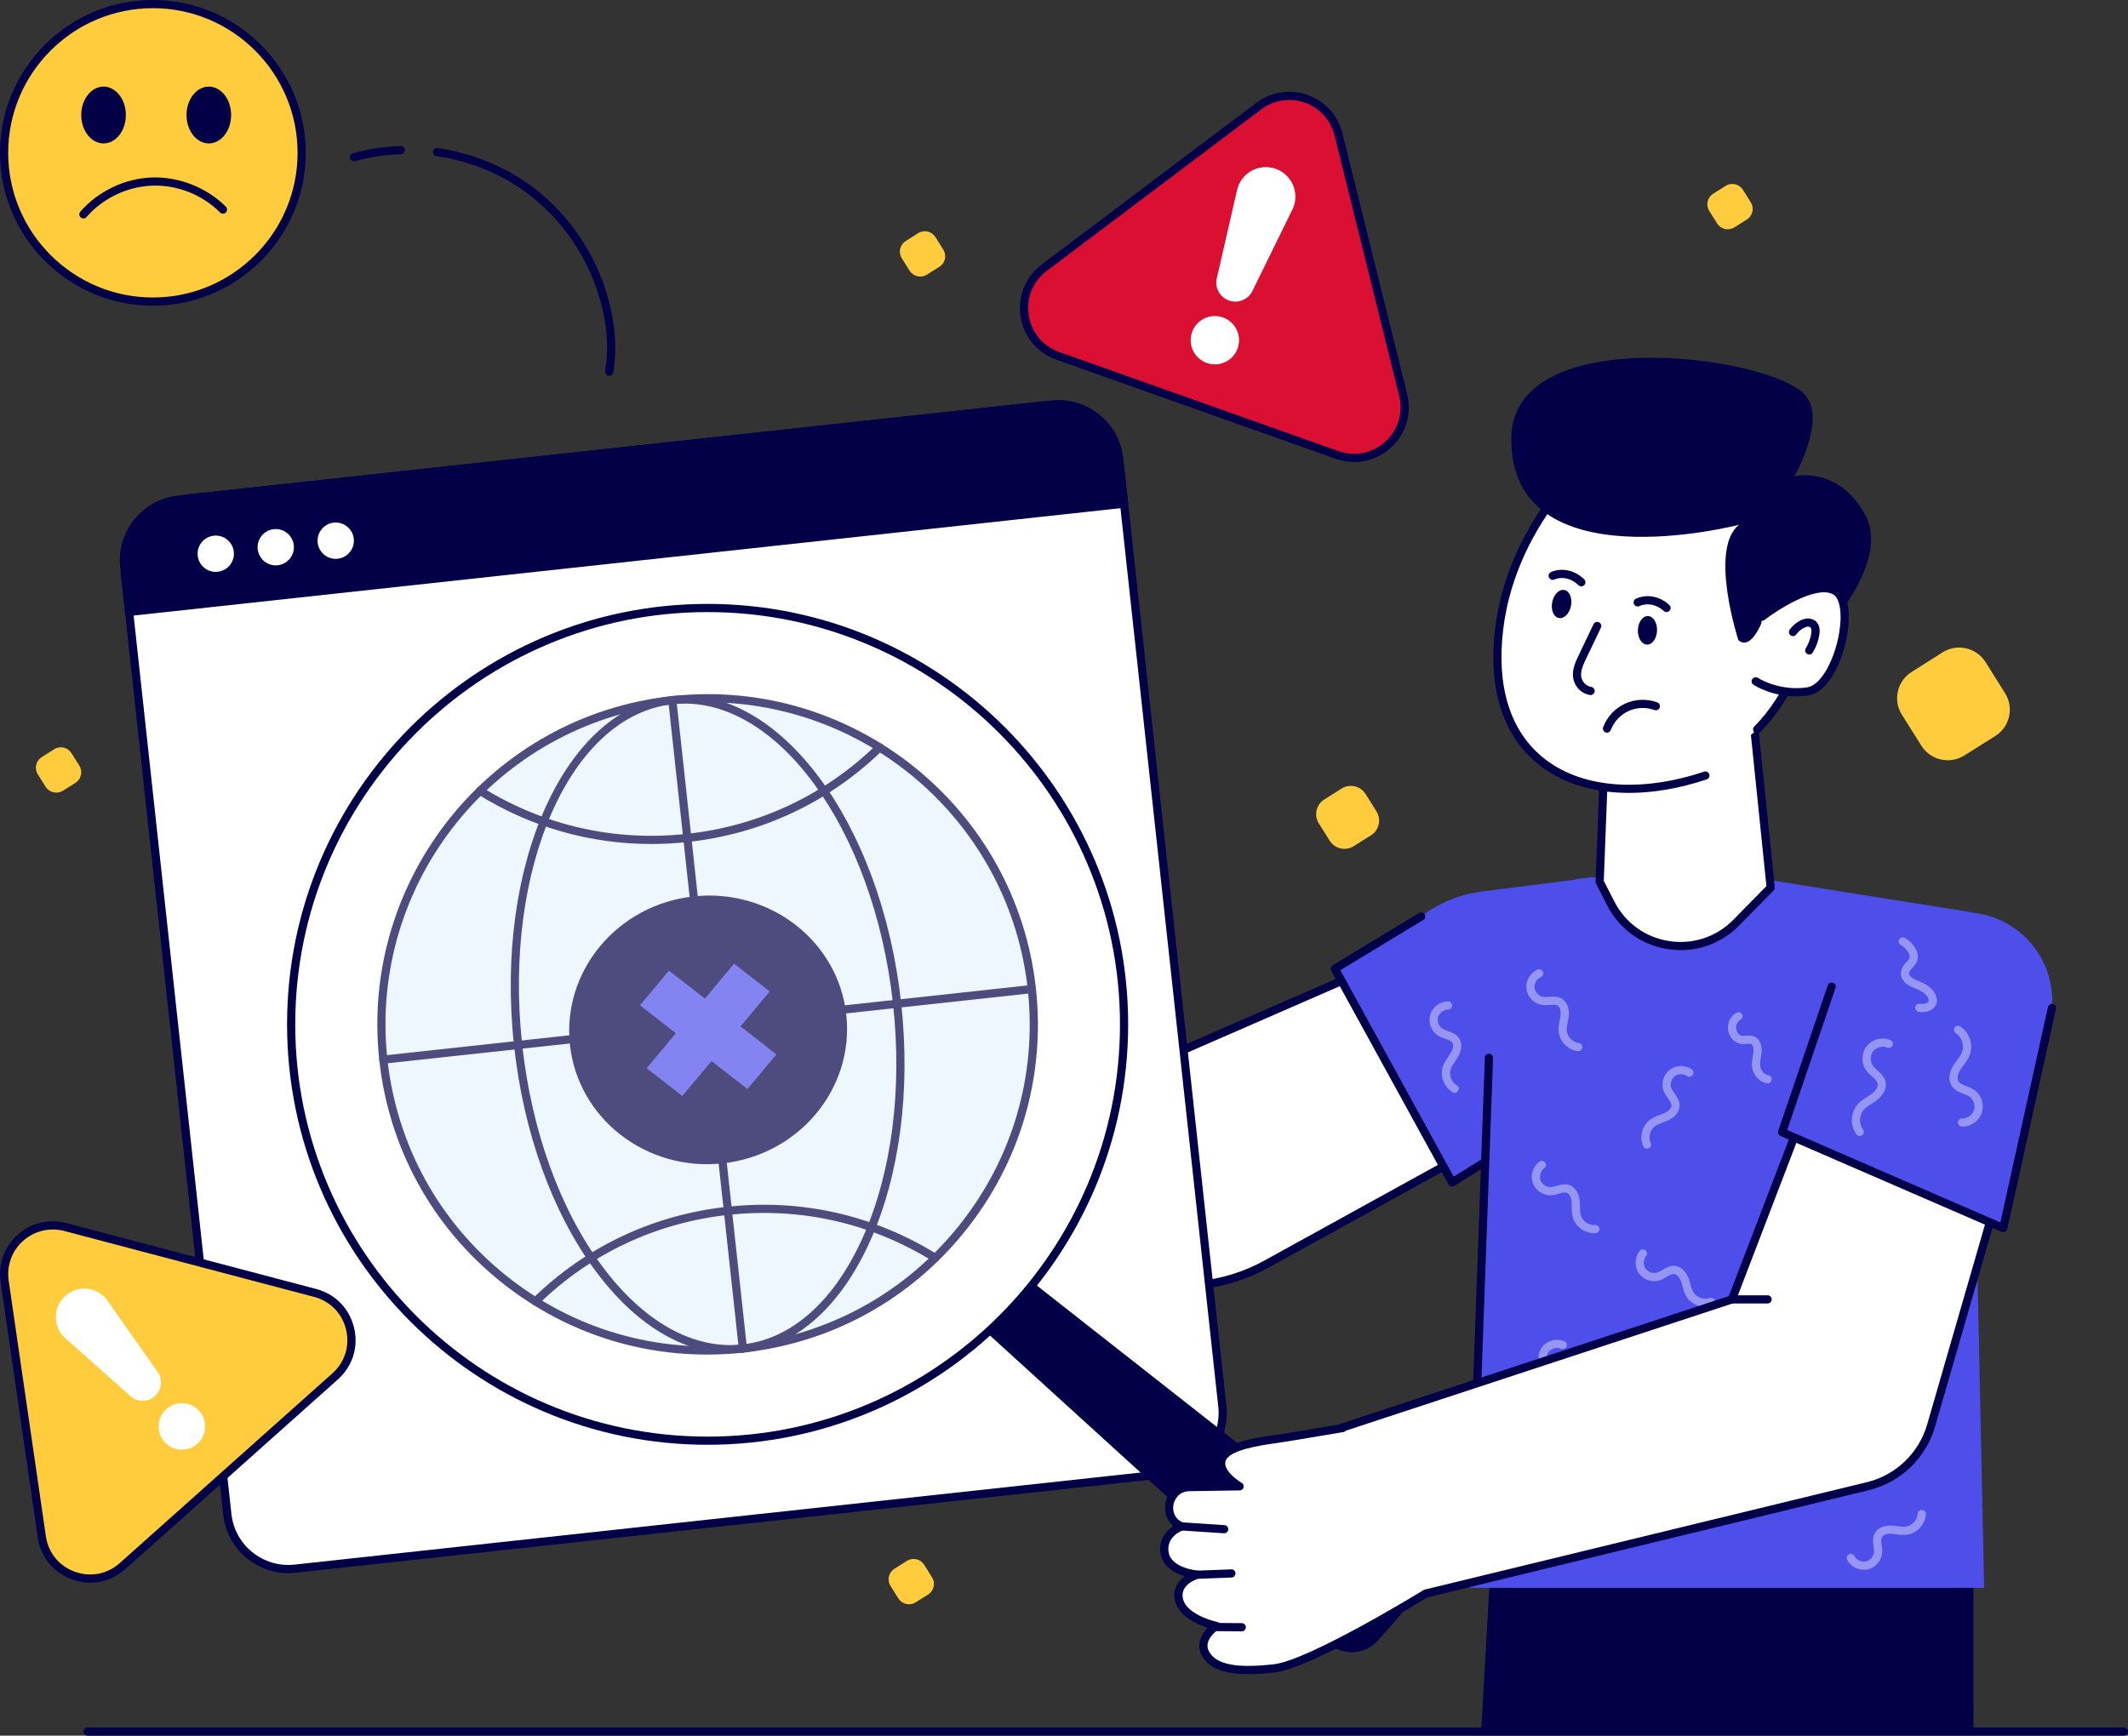 <?xml version="1.0" encoding="UTF-8"?>
<svg id="Layer_2" data-name="Layer 2" xmlns="http://www.w3.org/2000/svg" viewBox="0 0 1600 1305.36">
  <rect x="0" y="0" width="1600" height="1305.36" fill="#333333" stroke="none"/>
  <defs>
    <style>
      .cls-1 {
        fill: none;
      }

      .cls-2 {
        fill: #db0f32;
      }

      .cls-3 {
        fill: #030047;
      }

      .cls-4 {
        fill: #e6f3fc;
      }

      .cls-5 {
        fill: #fff;
      }

      .cls-6 {
        fill: #4e4feb;
      }

      .cls-7 {
        opacity: .4;
      }

      .cls-8 {
        opacity: .3;
      }

      .cls-9 {
        fill: #ffcc3d;
      }
    </style>
  </defs>
  <g id="Layer_1-2" data-name="Layer 1">
    <g>
      <path class="cls-3" d="M1596.93,1305.36H65.82c-1.7,0-3.07-1.38-3.07-3.07s1.38-3.07,3.07-3.07h1531.11c1.7,0,3.07,1.38,3.07,3.07s-1.38,3.07-3.07,3.07Z"/>
      <g>
        <g>
          <g>
            <g>
              <line class="cls-5" x1="987.4" y1="1117.84" x2="1013.72" y2="1118.62"/>
              <path class="cls-3" d="M1013.72,1121.7h-.09l-26.32-.78c-1.7-.05-3.03-1.47-2.98-3.16.05-1.7,1.44-3.06,3.16-2.98l26.32.78c1.7.05,3.03,1.47,2.98,3.16-.05,1.66-1.41,2.98-3.07,2.98Z"/>
            </g>
            <g>
              <g>
                <path class="cls-5" d="M1038.94,724.54l-162.79,70.98-201.45-173.53-87.4,110.06,209.74,198.8c28.15,26.68,66.58,39.69,105.15,35.58h0c17.53-1.87,34.52-7.21,49.96-15.73l158.13-87.2"/>
                <path class="cls-3" d="M888.12,970.25c-34.52,0-67.85-13.16-93.19-37.18l-209.74-198.8c-1.16-1.09-1.28-2.89-.29-4.14l87.4-110.06c.52-.65,1.28-1.07,2.12-1.15.84-.07,1.66.19,2.29.73l199.99,172.27,161.02-70.2c1.55-.69,3.36.03,4.05,1.59.68,1.56-.03,3.36-1.59,4.05l-162.79,70.98c-1.08.47-2.34.28-3.23-.49l-199.03-171.44-83.66,105.35,207.7,196.86c27.54,26.1,64.96,38.77,102.71,34.76,17.22-1.83,33.64-7,48.8-15.36l158.13-87.2c1.49-.8,3.35-.28,4.18,1.21.82,1.49.28,3.36-1.21,4.18l-158.13,87.2c-15.88,8.75-33.08,14.17-51.12,16.09-4.81.51-9.62.76-14.4.76Z"/>
              </g>
              <g>
                <g>
                  <path class="cls-5" d="M878.27,1108.3l-656.58,71.46c-25.27,2.75-47.99-15.51-50.74-40.78L93.4,426.43c-2.75-25.27,15.51-47.99,40.78-50.74l656.58-71.46c25.27-2.75,47.99,15.51,50.74,40.78l77.55,712.55c2.75,25.27-15.51,47.99-40.78,50.74Z"/>
                  <path class="cls-3" d="M216.67,1183.1c-24.71,0-46.05-18.67-48.78-43.79L90.34,426.76c-2.93-26.91,16.59-51.19,43.5-54.12l656.58-71.46c13.02-1.42,25.85,2.32,36.07,10.54,10.22,8.22,16.63,19.92,18.05,32.96l77.55,712.55c1.42,13.04-2.32,25.85-10.54,36.07-8.22,10.23-19.92,16.64-32.96,18.05l-656.58,71.46c-1.79.2-3.58.29-5.35.29ZM795.82,307.03c-1.57,0-3.15.08-4.73.26l-656.58,71.46c-23.54,2.56-40.62,23.81-38.05,47.35l77.55,712.55c2.56,23.55,23.81,40.57,47.35,38.06l656.58-71.46c11.41-1.24,21.65-6.85,28.83-15.8,7.19-8.94,10.46-20.15,9.22-31.56l-77.55-712.55c-1.24-11.41-6.85-21.65-15.79-28.83-7.7-6.19-17.08-9.48-26.82-9.48Z"/>
                </g>
                <g>
                  <path class="cls-3" d="M845.17,378.81l-2.71-24.86c-3.29-30.21-30.44-52.03-60.64-48.74l-638.71,69.51c-30.21,3.29-52.03,30.44-48.74,60.65l2.71,24.86,748.1-81.42Z"/>
                  <path class="cls-3" d="M97.07,463.3c-.7,0-1.38-.24-1.92-.68-.64-.51-1.04-1.25-1.13-2.06l-2.7-24.86c-1.68-15.42,2.75-30.58,12.47-42.67,9.72-12.1,23.57-19.68,38.99-21.36l638.71-69.51c15.43-1.68,30.58,2.75,42.67,12.47,12.1,9.72,19.68,23.57,21.36,38.99l2.71,24.86c.09.81-.15,1.62-.66,2.26s-1.25,1.04-2.06,1.13L97.41,463.28c-.11.02-.22.02-.33.02ZM787.88,307.95c-1.9,0-3.81.1-5.72.31l-638.71,69.52c-13.79,1.5-26.18,8.28-34.87,19.1-8.69,10.81-12.65,24.37-11.15,38.16l2.37,21.8,741.99-80.75-2.37-21.81c-1.5-13.79-8.28-26.18-19.1-34.87-9.31-7.49-20.66-11.46-32.44-11.46Z"/>
                </g>
                <path class="cls-5" d="M175.79,414.97c.82,7.49-4.6,14.23-12.09,15.05-7.49.82-14.23-4.6-15.05-12.09-.82-7.49,4.6-14.23,12.09-15.05,7.49-.82,14.23,4.6,15.05,12.09Z"/>
                <path class="cls-5" d="M220.89,410.06c.82,7.49-4.6,14.23-12.09,15.05-7.49.82-14.23-4.6-15.05-12.09-.82-7.49,4.6-14.23,12.09-15.05,7.49-.82,14.23,4.6,15.05,12.09Z"/>
                <path class="cls-5" d="M265.99,405.16c.82,7.49-4.6,14.23-12.09,15.05-7.49.82-14.23-4.6-15.05-12.09-.82-7.49,4.6-14.23,12.09-15.05,7.49-.82,14.23,4.6,15.05,12.09Z"/>
              </g>
              <g>
                <polygon class="cls-3" points="1483.83 1302.29 1483.83 1161.4 1121.62 1161.4 1113.68 1302.29 1483.83 1302.29"/>
                <g>
                  <path class="cls-6" d="M1198.25,659.8l-86.87,11.06c-15.58,2.45-30.31,8.76-42.83,18.35l-64.89,39.34,88.2,160.65,135.47-84.15-29.07-145.26Z"/>
                  <path class="cls-3" d="M1091.86,892.29c-.26,0-.52-.03-.78-.1-.82-.22-1.51-.76-1.91-1.49l-88.2-160.65c-.79-1.44-.31-3.25,1.1-4.11l64.89-39.34c1.44-.88,3.34-.42,4.22,1.04.88,1.45.42,3.34-1.03,4.22l-62.37,37.81,85.22,155.23,132.72-82.44c1.44-.9,3.33-.45,4.23.99.89,1.44.45,3.34-.99,4.23l-135.47,84.15c-.49.31-1.05.46-1.62.46Z"/>
                  <path class="cls-6" d="M1481.03,685.92s-178.1-28.38-179.48-28.84c-.79-.26-48.53,1.1-103.3,2.73-42.73,1.27-76.7,36.27-76.7,79.02l-16.4,455.33h386.68l-10.8-508.23Z"/>
                  <g class="cls-7">
                    <path class="cls-5" d="M1401.34,1180.64c-5.14,0-10.14-2.92-12.52-7.56-.78-1.51-.18-3.36,1.33-4.14,1.51-.77,3.36-.18,4.14,1.33,1.51,2.94,5.23,4.73,8.49,4.08,3.25-.65,5.99-3.75,6.23-7.05.1-1.3-.11-2.77-.32-4.33-.43-3.06-.91-6.54.87-9.83,2.14-3.93,6.93-6.09,12.81-5.8,1.42.07,2.84.26,4.26.44,2.31.31,4.48.59,6.5.3,4.59-.67,8.51-4.98,8.76-9.61.09-1.7,1.44-3.07,3.23-2.91,1.69.09,2.99,1.54,2.91,3.23-.4,7.53-6.55,14.28-14,15.37-2.86.41-5.57.06-8.19-.28-1.25-.17-2.51-.34-3.76-.4-2.69-.16-5.95.48-7.1,2.6-.82,1.51-.53,3.61-.19,6.04.25,1.81.51,3.68.37,5.65-.46,6.1-5.15,11.41-11.15,12.62-.88.18-1.76.26-2.65.26Z"/>
                  </g>
                  <g>
                    <path class="cls-5" d="M1305.5,693.85l25.85-26.32-13.88-135.03-110.6,23.05-4.11,107.64,8.34,16.26c18.32,35.74,66.26,43.05,94.4,14.4Z"/>
                    <path class="cls-3" d="M1263.74,714.56c-3.18,0-6.38-.24-9.6-.73-19.91-3.04-36.6-15.06-45.78-32.98l-8.34-16.26c-.24-.47-.36-.99-.34-1.52l4.11-107.64c.05-1.41,1.06-2.6,2.44-2.89l110.61-23.05c.86-.18,1.74.02,2.44.53.7.51,1.15,1.3,1.24,2.17l13.88,135.03c.09.91-.22,1.82-.86,2.47l-25.86,26.32h0c-11.84,12.05-27.47,18.56-43.94,18.56ZM1205.86,662.5l7.97,15.55c8.28,16.14,23.31,26.97,41.24,29.71,17.92,2.72,35.51-3.12,48.23-16.06l24.84-25.29-13.38-130.2-104.92,21.86-3.99,104.43ZM1305.49,693.85h.04-.04Z"/>
                  </g>
                </g>
                <g>
                  <g>
                    <path class="cls-5" d="M1321.18,548.57c54.16-55.07,45.16-148.06,45.16-148.06l-155.2-70.45c-2.99,2.31-82.05,61.54-85.2,159.1-2.98,92.24,73.44,121.72,156.33,94.07"/>
                    <path class="cls-3" d="M1224.84,596.32c-25.59,0-48.29-6.61-65.78-19.65-24.93-18.58-37.44-48.87-36.19-87.6,3.07-95.04,77.75-154.82,86.25-161.33.9-.69,2.25-.94,3.29-.47l155.2,70.45c1,.45,1.68,1.41,1.79,2.5.37,3.86,8.51,95.06-46.03,150.51-1.19,1.2-3.14,1.22-4.35.04-1.21-1.19-1.23-3.14-.04-4.35,48.51-49.32,45.27-130.9,44.42-143.86l-151.85-68.93c-13.15,10.43-79.7,67.44-82.55,155.64-1.18,36.63,10.48,65.15,33.72,82.48,28.35,21.13,71.57,24.26,118.57,8.58,1.61-.52,3.35.34,3.89,1.94.54,1.61-.33,3.35-1.94,3.89-20.38,6.8-40.13,10.16-58.4,10.16Z"/>
                  </g>
                  <path class="cls-3" d="M1181.2,455.65c-1.15,5.82-5.25,9.91-9.15,9.14-3.9-.77-6.13-6.11-4.98-11.93,1.15-5.82,5.25-9.91,9.15-9.14,3.9.77,6.13,6.11,4.98,11.93Z"/>
                  <g>
                    <path class="cls-5" d="M1167.43,433.03c7.04-2.99,15.52-1.07,21.52,4.87"/>
                    <path class="cls-3" d="M1188.96,440.97c-.78,0-1.56-.3-2.16-.89-5.13-5.07-12.26-6.74-18.16-4.23-1.57.68-3.37-.07-4.03-1.63-.66-1.56.07-3.37,1.63-4.03,8.21-3.49,17.98-1.32,24.89,5.52,1.21,1.19,1.22,3.14.02,4.35-.6.61-1.39.91-2.18.91Z"/>
                  </g>
                  <path class="cls-3" d="M1356.6,296.36c17.63,17.93-7.35,61.75-7.35,61.75,0,0,33.76-7.92,53.51,29.93,19.75,37.85-38.57,95.96-38.57,95.96l-37.55-20.98s-8.97,27.39-19.56,18.49c0,0-22.42-68.61.47-86.86,0,0-172.84,45.17-171.21-65.69,1.28-86.69,191.28-62.06,220.25-32.6Z"/>
                  <g>
                    <path class="cls-3" d="M1245.89,474.32c-.22,5.93-3.63,10.61-7.6,10.46s-7.02-5.08-6.79-11c.22-5.93,3.63-10.61,7.6-10.46,3.98.15,7.02,5.08,6.79,11Z"/>
                    <g>
                      <path class="cls-5" d="M1231.35,453.03c6.95-3.2,15.48-1.54,21.66,4.21"/>
                      <path class="cls-3" d="M1253.02,460.32c-.75,0-1.5-.27-2.09-.82-5.28-4.91-12.45-6.36-18.28-3.67-1.55.71-3.37.04-4.08-1.5-.71-1.54-.04-3.37,1.5-4.08,8.1-3.74,17.93-1.87,25.04,4.75,1.24,1.16,1.31,3.1.15,4.34-.6.65-1.43.98-2.25.98Z"/>
                    </g>
                  </g>
                  <g>
                    <path class="cls-5" d="M1324.85,463.8s36.99-28.56,54.51-19.71c17.53,8.85,2.29,72.66-20.29,75.93-22.58,3.27-39.02-7.62-39.02-7.62"/>
                    <path class="cls-3" d="M1350.52,523.71c-18.7,0-31.54-8.34-32.15-8.75-1.41-.93-1.8-2.84-.87-4.25.93-1.42,2.84-1.8,4.25-.88.16.1,15.81,10.17,36.89,7.14,11.23-1.62,21.15-22.29,24.26-41.34,2.38-14.55.4-26.13-4.92-28.81-12.93-6.52-41.39,11.79-51.25,19.4-1.34,1.04-3.27.79-4.31-.56-1.04-1.34-.79-3.27.55-4.31,3.94-3.04,39.06-29.47,57.78-20.03,8.09,4.09,11.16,17.28,8.22,35.29-3.51,21.46-14.75,44.3-29.45,46.43-3.12.45-6.13.65-9,.65Z"/>
                  </g>
                  <path class="cls-3" d="M1360.33,492.24c-.56,0-1.12-.15-1.62-.46-1.44-.9-1.88-2.79-.98-4.23,2.1-3.38,3.53-7.24,4.12-11.17.32-2.14.15-3.65-.5-4.37-.44-.48-1.31-.77-2.21-.71-1,.06-2.12.46-3.44,1.23-1.98,1.16-3.74,2.75-5.09,4.6-1,1.36-2.92,1.67-4.29.68-1.37-1-1.68-2.92-.68-4.29,1.84-2.53,4.25-4.71,6.96-6.29,2.17-1.27,4.2-1.94,6.18-2.06,2.74-.14,5.42.85,7.11,2.7,2,2.19,2.67,5.27,2.04,9.42-.72,4.75-2.44,9.42-4.99,13.5-.58.94-1.58,1.45-2.61,1.45Z"/>
                  <g>
                    <path class="cls-5" d="M1200.9,470.76c-3.69,7.73-7.38,15.46-11.07,23.2-2.23,4.66-4.49,9.52-4.1,14.52.39,5.01,4.24,10.22,10.21,11.18"/>
                    <path class="cls-3" d="M1195.95,522.73c-.16,0-.33-.01-.49-.04-7.78-1.25-12.32-7.98-12.79-13.98-.46-5.92,2.12-11.32,4.39-16.08l11.07-23.19c.73-1.53,2.56-2.17,4.1-1.45,1.53.73,2.18,2.56,1.45,4.1l-11.07,23.19c-1.94,4.07-4.14,8.68-3.81,12.96.27,3.51,3.04,7.65,7.64,8.39,1.67.27,2.82,1.84,2.55,3.52-.24,1.51-1.55,2.58-3.03,2.58Z"/>
                  </g>
                  <path class="cls-3" d="M1208.28,551.03c-.36,0-.72-.06-1.08-.2-1.59-.6-2.39-2.37-1.8-3.96,2.92-7.78,8.93-14.23,16.49-17.7,7.56-3.47,16.37-3.82,24.17-.94,1.59.58,2.41,2.35,1.82,3.95-.59,1.59-2.35,2.4-3.95,1.82-6.29-2.32-13.39-2.04-19.49.76-6.1,2.79-10.94,7.99-13.3,14.27-.46,1.23-1.63,1.99-2.88,1.99Z"/>
                </g>
                <g>
                  <line class="cls-5" x1="1110.28" y1="1051.78" x2="1119.51" y2="795.51"/>
                  <path class="cls-3" d="M1110.28,1054.85h-.11c-1.7-.06-3.02-1.49-2.96-3.18l9.23-256.26c.06-1.7,1.45-3.12,3.18-2.96,1.7.06,3.02,1.48,2.96,3.18l-9.23,256.26c-.06,1.66-1.42,2.96-3.07,2.96Z"/>
                </g>
                <g class="cls-7">
                  <path class="cls-5" d="M1093.71,821.88c-.53,0-1.06-.14-1.54-.42-6.51-3.79-9.71-12.35-7.27-19.48.94-2.74,2.49-4.98,4-7.15.72-1.04,1.44-2.08,2.08-3.17,1.34-2.32,2.3-5.51.94-7.51-.97-1.42-2.97-2.12-5.28-2.92-1.73-.6-3.51-1.22-5.19-2.26-5.21-3.2-7.79-9.79-6.13-15.68,1.66-5.89,7.31-10.16,13.42-10.16,1.7,0,3.07,1.38,3.07,3.07s-1.38,3.07-3.07,3.07c-3.31,0-6.61,2.5-7.51,5.69-.9,3.18.61,7.04,3.43,8.77,1.12.69,2.52,1.18,4,1.69,2.92,1.02,6.23,2.17,8.34,5.27,2.52,3.7,2.26,8.95-.7,14.05-.71,1.23-1.53,2.41-2.34,3.59-1.32,1.91-2.57,3.72-3.23,5.64-1.5,4.39.54,9.85,4.55,12.18,1.47.86,1.96,2.74,1.11,4.2-.57.98-1.6,1.53-2.66,1.53Z"/>
                </g>
                <g class="cls-7">
                  <path class="cls-5" d="M1329.05,814.75c-.14,0-.28,0-.42-.03-5.92-.81-10.91-6.63-11.37-13.24-.17-2.47.23-4.77.62-6.99.18-1.05.37-2.11.48-3.17.28-2.7-.29-5.13-1.38-5.92-.76-.56-1.94-.49-3.81-.33-1.36.11-2.89.24-4.47-.02-4.84-.8-8.81-5.27-9.44-10.64-.62-5.28,2.12-10.69,6.5-12.87,1.52-.74,3.36-.13,4.12,1.39.75,1.52.13,3.36-1.39,4.12-2.03,1.01-3.43,3.99-3.12,6.65.3,2.57,2.24,4.94,4.33,5.28.83.14,1.87.06,2.96-.04,2.35-.18,5.29-.44,7.93,1.48,4.25,3.08,4.13,9.08,3.88,11.52-.12,1.21-.33,2.41-.54,3.61-.34,1.94-.66,3.78-.54,5.5.26,3.75,2.98,7.15,6.07,7.57,1.68.23,2.86,1.78,2.63,3.46-.21,1.54-1.53,2.65-3.04,2.65Z"/>
                </g>
                <g class="cls-7">
                  <path class="cls-5" d="M1366.38,966.67c-1.08,0-2.14-.58-2.69-1.59-3.63-6.61-1.95-15.58,3.81-20.44,2.21-1.86,4.7-2.99,7.11-4.07,1.15-.52,2.31-1.04,3.41-1.64,2.35-1.3,4.81-3.54,4.67-5.95-.1-1.72-1.45-3.35-3.02-5.25-1.17-1.4-2.37-2.85-3.28-4.6-2.82-5.43-1.63-12.41,2.83-16.6,4.46-4.19,11.5-4.93,16.74-1.78,1.45.88,1.92,2.76,1.05,4.22-.87,1.45-2.77,1.92-4.22,1.05-2.84-1.71-6.95-1.26-9.36,1-2.42,2.26-3.11,6.34-1.59,9.28.6,1.16,1.55,2.3,2.55,3.51,1.98,2.38,4.22,5.08,4.44,8.82.25,4.47-2.68,8.83-7.84,11.68-1.24.68-2.55,1.28-3.85,1.86-2.12.96-4.12,1.86-5.68,3.17-3.55,2.99-4.62,8.72-2.39,12.78.82,1.49.27,3.36-1.21,4.17-.47.26-.98.38-1.48.38Z"/>
                </g>
                <g class="cls-7">
                  <path class="cls-5" d="M1265.76,1141.8c-3.19,0-6.63-1.43-9.75-4.15-1.07-.93-2.07-1.95-3.07-2.97-1.62-1.66-3.16-3.24-4.93-4.25-4.02-2.31-9.78-1.35-12.83,2.14-1.11,1.28-3.06,1.42-4.34.29-1.28-1.12-1.41-3.06-.29-4.33,4.96-5.68,13.97-7.19,20.51-3.44,2.51,1.44,4.42,3.39,6.27,5.29.88.9,1.76,1.81,2.71,2.63,2.02,1.76,4.96,3.31,7.19,2.34,1.58-.68,2.65-2.52,3.88-4.64.92-1.58,1.87-3.21,3.2-4.67,4.13-4.51,11.1-5.78,16.56-3.04,5.46,2.75,8.58,9.11,7.42,15.11-.32,1.66-1.93,2.76-3.6,2.43-1.67-.32-2.75-1.93-2.43-3.6.63-3.25-1.19-6.97-4.15-8.45-2.95-1.48-7.03-.74-9.26,1.7-.88.96-1.63,2.24-2.41,3.6-1.56,2.68-3.32,5.71-6.76,7.19-1.22.53-2.54.79-3.9.79Z"/>
                </g>
                <g class="cls-7">
                  <path class="cls-5" d="M1238.33,863.9c-1.16,0-2.27-.66-2.79-1.78-3.16-6.84-.87-15.68,5.22-20.13,2.33-1.7,4.9-2.65,7.38-3.57,1.19-.44,2.38-.88,3.52-1.4,2.32-1.08,5.04-3.19,5.07-5.61.02-1.72-1.22-3.44-2.65-5.43-1.07-1.48-2.17-3.01-2.95-4.82-2.44-5.61-.76-12.5,3.98-16.36,4.73-3.87,11.81-4.13,16.82-.62,1.39.97,1.73,2.89.75,4.28-.97,1.4-2.89,1.73-4.28.76-2.72-1.9-6.85-1.74-9.41.35-2.57,2.09-3.54,6.11-2.22,9.15.52,1.2,1.39,2.4,2.3,3.67,1.81,2.51,3.86,5.36,3.81,9.1-.06,4.47-3.28,8.63-8.63,11.11-1.29.6-2.63,1.1-3.98,1.6-2.18.8-4.24,1.56-5.88,2.76-3.74,2.73-5.21,8.38-3.26,12.59.71,1.54.04,3.36-1.5,4.08-.42.19-.86.28-1.29.28Z"/>
                </g>
                <g class="cls-7">
                  <path class="cls-5" d="M1198.47,927.47c-7.06,0-13.87-4.96-15.87-11.77-.81-2.77-.84-5.51-.86-8.15-.01-1.26-.02-2.53-.13-3.78-.24-2.67-1.3-5.83-3.56-6.67-1.61-.6-3.65-.01-6.01.66-1.76.5-3.57,1.02-5.53,1.15-6.09.46-12.01-3.5-14.05-9.27-2.04-5.77.11-12.52,5.11-16.04,1.38-.98,3.3-.65,4.28.74.98,1.39.65,3.3-.74,4.28-2.7,1.91-3.96,5.85-2.86,8.97,1.1,3.12,4.48,5.37,7.86,5.19,1.3-.09,2.73-.5,4.24-.93,2.97-.85,6.34-1.81,9.86-.51,4.19,1.57,7.01,6.01,7.54,11.88.13,1.42.14,2.84.16,4.27.02,2.33.04,4.52.61,6.47,1.31,4.45,6.12,7.8,10.74,7.33,1.73-.1,3.19,1.1,3.33,2.79.15,1.69-1.1,3.18-2.79,3.33-.44.04-.87.06-1.31.06Z"/>
                </g>
                <g class="cls-7">
                  <path class="cls-5" d="M1186.66,790.58c-.12,0-.24,0-.37-.02-7.49-.89-13.81-7.47-14.41-14.99-.23-2.89.31-5.57.83-8.17.25-1.24.5-2.47.65-3.72.31-2.66-.08-5.97-2.12-7.25-1.46-.92-3.58-.78-6.02-.59-1.82.13-3.7.27-5.66-.01-6.05-.86-11.04-5.89-11.85-11.95-.81-6.07,2.67-12.23,8.29-14.66,1.56-.68,3.37.04,4.04,1.6.67,1.56-.04,3.37-1.6,4.04-3.04,1.31-5.08,4.92-4.64,8.2.44,3.28,3.35,6.22,6.63,6.69,1.3.19,2.77.08,4.34-.04,3.09-.23,6.59-.48,9.75,1.52,3.78,2.39,5.62,7.31,4.94,13.16-.17,1.41-.44,2.81-.72,4.21-.46,2.28-.89,4.44-.73,6.47.37,4.62,4.41,8.83,9.01,9.37,1.69.2,2.89,1.73,2.69,3.42-.19,1.56-1.51,2.71-3.05,2.71Z"/>
                </g>
                <g class="cls-7">
                  <path class="cls-5" d="M1282.26,982.87c-5.68,0-11.38-2.95-14.35-7.86-1.49-2.48-2.21-5.11-2.91-7.67-.33-1.22-.66-2.44-1.09-3.62-.91-2.52-2.74-5.3-5.14-5.55-1.7-.17-3.53.91-5.64,2.17-1.57.93-3.19,1.9-5.06,2.52-5.8,1.93-12.5-.33-15.95-5.39-3.44-5.06-3.08-12.13.86-16.81,1.09-1.3,3.03-1.46,4.33-.38,1.3,1.09,1.47,3.03.38,4.33-2.13,2.54-2.34,6.67-.48,9.4,1.86,2.74,5.79,4.06,8.92,3.02,1.24-.42,2.52-1.17,3.87-1.98,2.66-1.58,5.69-3.39,9.4-3,4.45.45,8.3,4.03,10.31,9.57.48,1.34.86,2.71,1.24,4.09.61,2.24,1.19,4.37,2.24,6.11,2.39,3.97,7.89,5.94,12.25,4.36,1.6-.59,3.36.26,3.93,1.86.57,1.6-.26,3.36-1.85,3.93-1.69.61-3.47.9-5.25.9Z"/>
                </g>
                <g class="cls-7">
                  <path class="cls-5" d="M1370.73,1120.03c-.55,0-1.11-.15-1.61-.46-6.42-3.96-9.39-12.59-6.77-19.66,1-2.71,2.61-4.92,4.17-7.05.75-1.02,1.49-2.04,2.15-3.11,1.4-2.28,2.44-5.45,1.13-7.47-.93-1.45-2.92-2.2-5.22-3.07-1.71-.64-3.48-1.31-5.13-2.38-5.13-3.33-7.54-9.99-5.73-15.83,1.78-5.74,7.36-9.82,13.35-9.82.11,0,.22,0,.33,0,1.7.04,3.04,1.45,3,3.15-.04,1.7-1.5,2.93-3.15,3-3.3-.16-6.67,2.33-7.65,5.49-.98,3.16.43,7.05,3.2,8.86,1.1.71,2.48,1.24,3.95,1.79,2.89,1.09,6.18,2.33,8.21,5.48,2.42,3.75,2.03,8.99-1.05,14.02-.74,1.21-1.59,2.37-2.43,3.52-1.37,1.88-2.67,3.65-3.37,5.56-1.61,4.35.29,9.86,4.24,12.29,1.44.89,1.89,2.78,1,4.23-.58.94-1.59,1.46-2.62,1.46Z"/>
                </g>
                <g class="cls-7">
                  <path class="cls-5" d="M1154.23,1073.88c-.95,0-1.89-.44-2.49-1.27-4.42-6.1-3.87-15.22,1.24-20.75,1.96-2.12,4.3-3.55,6.55-4.93,1.08-.66,2.16-1.31,3.18-2.05,2.07-1.5,4.33-4.1,3.9-6.48-.31-1.7-1.86-3.15-3.65-4.83-1.33-1.25-2.71-2.54-3.83-4.16-3.47-5.03-3.16-12.11.75-16.82,3.91-4.71,10.8-6.33,16.39-3.85,1.55.69,2.25,2.5,1.56,4.05-.69,1.55-2.5,2.25-4.06,1.56-3.02-1.33-7.05-.4-9.17,2.15-2.11,2.55-2.29,6.68-.42,9.41.74,1.08,1.82,2.09,2.97,3.16,2.26,2.12,4.82,4.51,5.5,8.2.81,4.39-1.56,9.09-6.33,12.56-1.15.84-2.37,1.58-3.59,2.33-1.98,1.21-3.86,2.35-5.24,3.84-3.15,3.41-3.49,9.23-.78,12.98,1,1.37.69,3.29-.69,4.29-.54.4-1.18.58-1.8.58Z"/>
                </g>
              </g>
              <path class="cls-3" d="M1052.83,1214.75l-16.82,19.06c-9.55,10.8-26.42,11.79-37.25,2.16l-257.09-234.01c12.93-11.28,24.86-23.64,35.63-36.93l272.03,213.69c11.45,8.86,13.01,25.2,3.49,36.02Z"/>
              <g>
                <g>
                  <g>
                    <circle class="cls-4" cx="532.03" cy="770.39" r="245.25" transform="translate(-388.92 601.84) rotate(-45)"/>
                    <path class="cls-3" d="M531.55,1018.74c-56.32,0-110.56-19.01-155.08-54.8-51.7-41.55-84.13-100.75-91.3-166.69-14.81-136.12,83.88-258.92,220-273.73,136.09-14.85,258.92,83.88,273.73,220,7.18,65.94-11.76,130.73-53.31,182.43-41.55,51.7-100.75,84.12-166.69,91.3-9.15,1-18.27,1.49-27.35,1.49ZM532.2,528.19c-8.72,0-17.51.47-26.38,1.43-132.75,14.45-229,134.21-214.55,266.96,7,64.31,38.62,122.04,89.04,162.57,50.42,40.52,113.61,58.98,177.92,51.99,64.31-7,122.04-38.62,162.56-89.05,40.52-50.42,58.99-113.6,51.99-177.91-13.48-123.89-118.69-215.99-240.58-215.99Z"/>
                  </g>
                  <path class="cls-3" d="M549.25,1017.77c-35.98,0-71.75-21.77-101.68-62.19-32.24-43.55-53.94-103.69-61.08-169.35h0c-14.81-136.12,38.42-253.97,118.68-262.71,80.22-8.77,157.6,94.9,172.41,231.03,7.15,65.66-1.1,129.06-23.22,178.53-22.36,50.01-56.26,79.91-95.46,84.17-3.21.35-6.43.52-9.65.52ZM392.6,785.56c7.03,64.59,28.31,123.67,59.91,166.36,31.25,42.21,68.79,63.23,105.73,59.22,36.93-4.02,69.07-32.63,90.51-80.58,21.68-48.49,29.75-110.77,22.72-175.36-14.45-132.75-88.76-233.91-165.64-225.58-76.88,8.37-127.68,123.18-113.23,255.94Z"/>
                  <path class="cls-3" d="M558.56,1017.27c-1.55,0-2.88-1.16-3.05-2.74l-53.07-487.62c-.18-1.69,1.03-3.2,2.72-3.39,1.67-.22,3.2,1.03,3.39,2.72l53.07,487.62c.18,1.69-1.03,3.2-2.72,3.39-.11.02-.22.02-.34.02Z"/>
                  <path class="cls-3" d="M288.21,800c-1.55,0-2.88-1.16-3.05-2.74-.18-1.69,1.03-3.21,2.72-3.39l487.62-53.07c1.66-.21,3.2,1.03,3.39,2.72.18,1.69-1.03,3.2-2.72,3.39l-487.62,53.07c-.11.02-.22.02-.34.02Z"/>
                  <path class="cls-3" d="M489.62,634.74c-46.08,0-90.68-12.72-130.38-37.39-1.44-.9-1.88-2.79-.99-4.23.9-1.44,2.79-1.89,4.23-.99,46.37,28.81,99.61,40.92,153.96,35,54.35-5.92,103.74-29.19,142.82-67.3,1.21-1.18,3.16-1.17,4.35.06,1.18,1.22,1.16,3.16-.06,4.35-40.08,39.08-90.72,62.95-146.45,69.01-9.2,1-18.38,1.5-27.49,1.5Z"/>
                  <path class="cls-3" d="M402.69,981.84c-.8,0-1.6-.31-2.2-.92-1.19-1.22-1.16-3.16.05-4.35,40.01-39.08,90.64-62.94,146.42-69.01,55.74-6.09,110.32,6.35,157.87,35.89,1.44.9,1.88,2.79.99,4.23-.9,1.44-2.79,1.89-4.23.99-46.37-28.81-99.6-40.91-153.96-35-54.4,5.92-103.78,29.19-142.79,67.3-.6.58-1.37.88-2.15.88Z"/>
                </g>
                <ellipse class="cls-3" cx="532.48" cy="774.51" rx="104.5" ry="100.98" transform="translate(-78.96 60.69) rotate(-6.07)"/>
                <g>
                  <path class="cls-6" d="M583.79,792.98l-21.69,25.94c-.06.08-.18.09-.26.03l-80.67-62.91,21.69-25.94c.06-.08.18-.09.26-.03l80.67,62.91Z"/>
                  <path class="cls-6" d="M486.2,803.36l26.67,20.79c.08.06.19.05.26-.03l65.63-78.48-26.67-20.79c-.08-.06-.19-.05-.26.03l-65.63,78.48Z"/>
                </g>
              </g>
              <g class="cls-8">
                <path class="cls-5" d="M532.02,457.26c-172.92,0-313.11,140.19-313.11,313.14s140.19,313.11,313.11,313.11,313.14-140.19,313.14-313.11-140.19-313.14-313.14-313.14Z"/>
              </g>
              <path class="cls-3" d="M532.02,1086.58c-174.34,0-316.18-141.84-316.18-316.18s141.84-316.22,316.18-316.22,316.22,141.86,316.22,316.22-141.85,316.18-316.22,316.18ZM532.02,460.33c-170.96,0-310.04,139.1-310.04,310.07s139.08,310.04,310.04,310.04,310.07-139.08,310.07-310.04-139.1-310.07-310.07-310.07Z"/>
              <g>
                <g>
                  <path class="cls-5" d="M1512.68,862.1l-60.73,210.05c-6.49,22.47-24.41,39.77-47.08,45.45l-332.98,80.9s-86.31,53.14-113.87,56.22c-27.53,3.11-44.67.78-51.47-10.81-6.76-11.62,8.05-21.07,8.05-21.07,0,0-24.53-5.09-28.07-19.4-3.62-14.23,13.76-19.17,13.76-19.17,0,0-22.43-1.79-24.69-16.44-2.29-14.62,12.87-19.87,12.87-19.87-.23-.16-.51-.23-.78-.35-14.66-6.8-9.68-28.92,6.49-29.2l37.87-.58s-16.1-9.33-13.65-19.4c2.68-11,27.99-14.35,41.99-16.33,6.73-.93,37.98-6.22,49.22-8.12l-.16-.43,292.78-96.34,62.4-162.78,148.04,47.66Z"/>
                  <path class="cls-3" d="M938.54,1259.04c-18.5,0-29.22-4.34-34.65-13.57-4.9-8.41-.73-16.24,4.18-21.24-8.04-2.62-21.72-8.66-24.54-20.05-2.21-8.71,2.11-14.85,7.35-18.66-7.38-2.21-16.75-7.01-18.32-17.22-1.59-10.15,4.14-16.95,9.68-20.61-5.68-4.75-7.13-11.82-5.91-17.59,1.53-7.23,7.63-14.59,17.8-14.76l28.81-.44c-4.58-4.19-9.19-10.32-7.53-17.19,3.12-12.8,27.51-16.24,43.65-18.52l.89-.12c3.14-.44,13.94-2.15,47.48-7.83.31-.26.66-.47,1.05-.6l291.4-95.88,61.88-161.41c.58-1.52,2.25-2.33,3.81-1.82l148.04,47.66c1.58.51,2.47,2.18,2.01,3.78l-60.73,210.06c-6.77,23.43-25.66,41.66-49.29,47.57l-332.53,80.79c-7.29,4.47-87.5,53.37-114.73,56.4-7.42.84-14,1.27-19.82,1.27ZM1011.96,1075.97c-.46.55-1.11.92-1.83,1.04-27.64,4.69-44.69,7.5-49.31,8.14l-.89.12c-11.82,1.67-36.4,5.14-38.54,13.89-1.56,6.4,8.28,13.73,12.2,16.01,1.19.69,1.78,2.1,1.43,3.43-.35,1.34-1.54,2.28-2.92,2.3l-37.86.58c-7.25.12-10.94,5.41-11.89,9.89-.92,4.35.26,10.49,6.64,13.44.33.12.74.29,1.19.58.97.65,1.49,1.79,1.34,2.95-.15,1.16-.94,2.13-2.04,2.51-.51.18-12.7,4.64-10.84,16.48,1.86,12.08,21.7,13.84,21.9,13.86,1.48.12,2.66,1.28,2.81,2.76.15,1.47-.78,2.84-2.21,3.26-.59.17-14.46,4.33-11.63,15.46,2.53,10.21,19.42,15.84,25.72,17.15,1.22.25,2.17,1.22,2.39,2.45.23,1.23-.31,2.47-1.36,3.15-.5.32-12.24,8.02-7.05,16.94,5.63,9.58,20.58,12.44,48.47,9.3,26.57-2.96,111.75-55.25,112.61-55.78.27-.17.57-.29.88-.37l332.98-80.9c21.49-5.39,38.69-21.98,44.85-43.31l59.9-207.19-142.43-45.86-61.36,160.06c-.33.86-1.03,1.53-1.91,1.82l-291.24,95.83Z"/>
                </g>
                <path class="cls-6" d="M1403.8,674.02l82.79,12.84c34.48,5.35,59,36.38,56.24,71.16l-36.61,165.62-166.3-72.14,63.87-177.48Z"/>
                <path class="cls-3" d="M1506.23,926.72c-.42,0-.83-.08-1.22-.25l-166.3-72.14c-1.47-.64-2.2-2.3-1.69-3.81l37.26-109.52c.54-1.61,2.29-2.46,3.9-1.92,1.61.55,2.46,2.29,1.92,3.9l-36.35,106.84,160.28,69.54,35.8-161.99c.37-1.65,2.01-2.69,3.66-2.34,1.66.37,2.7,2.01,2.34,3.67l-36.61,165.62c-.2.9-.79,1.66-1.6,2.07-.44.22-.92.34-1.4.34Z"/>
                <path class="cls-3" d="M1329.04,980.31h-26.8c-1.7,0-3.07-1.38-3.07-3.07s1.38-3.07,3.07-3.07h26.8c1.7,0,3.07,1.38,3.07,3.07s-1.38,3.07-3.07,3.07Z"/>
                <g class="cls-7">
                  <path class="cls-5" d="M1398.3,854.36c-.93,0-1.85-.42-2.46-1.22-4.94-6.57-4.53-16.51.93-22.65,2.11-2.36,4.65-3.98,7.11-5.55,1.19-.76,2.38-1.51,3.5-2.36,2.46-1.86,4.88-4.83,4.32-7.62-.4-1.98-2.19-3.6-4.26-5.46-1.49-1.35-3.04-2.74-4.29-4.49-3.88-5.4-3.68-13.09.47-18.29,4.14-5.2,11.59-7.1,17.72-4.52,1.56.66,2.3,2.46,1.64,4.03-.66,1.56-2.46,2.29-4.02,1.64-3.52-1.49-8.15-.3-10.53,2.68-2.39,2.99-2.51,7.76-.28,10.87.87,1.21,2.1,2.32,3.41,3.51,2.51,2.27,5.36,4.84,6.17,8.8.96,4.74-1.52,9.88-6.64,13.75-1.25.94-2.58,1.79-3.91,2.64-2.2,1.4-4.29,2.73-5.82,4.45-3.53,3.96-3.8,10.63-.61,14.86,1.02,1.36.75,3.28-.61,4.31-.55.42-1.2.62-1.85.62Z"/>
                </g>
                <g class="cls-7">
                  <path class="cls-5" d="M1475.65,847.28c-.17,0-.34,0-.51,0-1.7-.06-3.02-1.49-2.96-3.19.06-1.7,1.5-3.04,3.18-2.96,3.82.29,7.73-2.6,8.9-6.24,1.17-3.64-.41-8.15-3.59-10.26-1.24-.82-2.79-1.43-4.43-2.06-3.15-1.23-6.73-2.63-8.89-6.05-2.58-4.09-2.08-9.77,1.33-15.2.84-1.33,1.78-2.6,2.72-3.86,1.56-2.09,3.04-4.06,3.86-6.22,1.89-4.95-.21-11.28-4.7-14.12-1.43-.9-1.86-2.8-.96-4.24.91-1.43,2.81-1.87,4.24-.96,6.95,4.38,10.09,13.83,7.16,21.5-1.13,2.96-2.93,5.37-4.68,7.71-.85,1.13-1.7,2.26-2.44,3.45-1.64,2.61-2.85,6.25-1.34,8.65,1.08,1.72,3.33,2.59,5.93,3.6,1.87.73,3.81,1.48,5.6,2.67,5.54,3.68,8.08,10.94,6.04,17.26-1.98,6.16-8.01,10.52-14.46,10.52Z"/>
                </g>
                <g class="cls-7">
                  <path class="cls-5" d="M1445.5,761.18c-.95,0-1.93-.08-2.93-.26-1.67-.29-2.79-1.88-2.5-3.56.29-1.67,1.88-2.77,3.55-2.5,3.44.6,6.13-.54,6.48-1.99.41-1.69-1.53-5.01-4.99-7.06-1.37-.82-2.96-1.48-4.64-2.19-3.11-1.31-6.33-2.66-8.66-5.21-3.18-3.48-3.43-8.25-.62-12.15.64-.88,1.39-1.71,2.15-2.53,1.04-1.12,2.01-2.18,2.36-3.23.8-2.39-1.72-7.01-6.61-9.82-1.47-.84-1.98-2.72-1.13-4.2.84-1.47,2.73-1.97,4.2-1.13,7.21,4.15,11.25,11.5,9.38,17.1-.77,2.3-2.31,3.98-3.68,5.46-.59.64-1.18,1.26-1.67,1.95-1.13,1.56-1.07,3.05.17,4.41,1.41,1.55,3.88,2.58,6.5,3.69,1.8.76,3.66,1.54,5.4,2.57,5.66,3.36,8.95,9.17,7.82,13.8-1.03,4.22-5.27,6.85-10.57,6.85Z"/>
                </g>
                <g>
                  <line class="cls-5" x1="888.5" y1="1147.95" x2="920.45" y2="1150.06"/>
                  <path class="cls-3" d="M920.45,1153.13c-.07,0-.14,0-.21,0l-31.95-2.11c-1.69-.11-2.98-1.57-2.86-3.27.11-1.69,1.63-3,3.27-2.86l31.95,2.11c1.69.11,2.98,1.57,2.86,3.27-.11,1.62-1.46,2.87-3.06,2.87Z"/>
                </g>
                <g>
                  <line class="cls-5" x1="900.26" y1="1184.31" x2="925.87" y2="1183.33"/>
                  <path class="cls-3" d="M900.26,1187.39c-1.64,0-3-1.3-3.07-2.95-.06-1.7,1.26-3.12,2.95-3.19l25.61-.98c1.74-.08,3.12,1.26,3.19,2.95.06,1.7-1.26,3.12-2.95,3.19l-25.61.98s-.08,0-.12,0Z"/>
                </g>
                <g>
                  <line class="cls-5" x1="913.46" y1="1223.65" x2="933.66" y2="1223.81"/>
                  <path class="cls-3" d="M933.65,1226.88h-.03l-20.19-.17c-1.7-.02-3.06-1.4-3.05-3.1.01-1.69,1.39-3.05,3.07-3.05h.03l20.19.17c1.7.02,3.06,1.4,3.05,3.1-.01,1.69-1.39,3.05-3.07,3.05Z"/>
                </g>
              </g>
            </g>
          </g>
          <g>
            <g>
              <path class="cls-2" d="M1005.28,342.14l-209.93-74.51c-28.61-10.15-34.42-48.05-10.18-66.32l161.32-121.51c21.81-16.43,53.31-5.25,59.88,21.25l48.61,196.01c7.31,29.46-21.1,55.21-49.71,45.06Z"/>
              <path class="cls-3" d="M1018.24,347.47c-4.65,0-9.37-.8-13.99-2.44h0l-209.93-74.5c-14.52-5.15-24.58-17.33-26.92-32.55-2.33-15.23,3.62-29.85,15.92-39.12l161.32-121.51c11.07-8.34,25.47-10.55,38.53-5.91,13.06,4.64,22.84,15.43,26.18,28.88l48.61,196.02c3.71,14.95-.89,30.05-12.31,40.4-7.78,7.05-17.45,10.74-27.42,10.74ZM1006.31,339.24c12.35,4.38,25.52,1.74,35.23-7.06,9.71-8.8,13.62-21.65,10.47-34.37l-48.61-196.02c-2.84-11.44-11.16-20.63-22.27-24.57-11.12-3.95-23.37-2.06-32.78,5.03l-161.32,121.51c-10.47,7.89-15.53,20.33-13.54,33.28,1.99,12.95,10.55,23.3,22.9,27.69l209.93,74.51Z"/>
            </g>
            <path class="cls-5" d="M972.7,155.29c-.2.56-.42,1.1-.67,1.66l-30.14,61.41c-3.04,6.81-10.82,10.14-17.86,7.64-7.03-2.49-10.97-9.97-9.03-17.18l15.32-66.67c3.35-12.52,16.66-19.51,28.86-15.18,11.64,4.13,17.58,16.89,13.52,28.32Z"/>
            <path class="cls-5" d="M930.56,261.94c-3.36,9.46-13.75,14.41-23.21,11.05-9.45-3.35-14.41-13.75-11.05-23.21,3.35-9.45,13.76-14.41,23.21-11.05,9.46,3.36,14.41,13.76,11.05,23.21Z"/>
          </g>
          <g>
            <g>
              <path class="cls-9" d="M251.98,1035.15l-159.88,142.7c-21.79,19.44-56.45,6.84-60.66-22.06L3.47,963.51c-3.78-25.99,20.21-47.41,45.61-40.7l187.86,49.57c28.23,7.45,36.84,43.32,15.05,62.76Z"/>
              <path class="cls-3" d="M67.91,1190.29c-4.59,0-9.24-.81-13.79-2.46-13.97-5.08-23.58-16.89-25.72-31.6L.43,963.96c-1.92-13.23,2.88-26.45,12.86-35.35,9.97-8.9,23.64-12.18,36.58-8.77l187.86,49.57c14.37,3.79,25.02,14.69,28.49,29.14,3.47,14.45-1.09,28.99-12.18,38.89h0l-159.88,142.7c-7.48,6.68-16.72,10.16-26.23,10.16ZM39.7,924.66c-8.14,0-16.08,2.97-22.32,8.53-8.43,7.53-12.49,18.69-10.87,29.88l27.97,192.27c1.81,12.43,9.94,22.42,21.74,26.71,11.81,4.3,24.46,1.87,33.83-6.5l159.88-142.7c9.37-8.37,13.22-20.65,10.29-32.87-2.93-12.22-11.93-21.42-24.08-24.63l-187.86-49.57c-2.84-.75-5.73-1.12-8.6-1.12ZM251.98,1035.15h.04-.04Z"/>
            </g>
            <path class="cls-5" d="M79.27,976.28c.38.42.73.87,1.09,1.33l37.88,53.81c4.34,5.72,3.55,13.81-1.81,18.6-5.35,4.78-13.48,4.64-18.67-.32l-49.17-43.73c-9.01-8.61-8.76-23.07.53-31.37,8.87-7.92,22.38-7.02,30.15,1.68Z"/>
            <path class="cls-5" d="M149.79,1061.13c6.43,7.21,5.81,18.26-1.4,24.69-7.2,6.42-18.26,5.8-24.69-1.4-6.42-7.2-5.79-18.27,1.4-24.69,7.21-6.43,18.27-5.79,24.69,1.4Z"/>
          </g>
        </g>
        <g>
          <path class="cls-5" d="M301.4,112.88c-11.88.38-23.72,2.13-35.19,5.31"/>
          <path class="cls-3" d="M266.21,121.27c-1.35,0-2.58-.89-2.96-2.25-.45-1.63.5-3.33,2.14-3.78,11.56-3.2,23.64-5.03,35.91-5.43,1.63-.1,3.12,1.28,3.17,2.97.05,1.7-1.28,3.12-2.97,3.17-11.78.38-23.37,2.12-34.47,5.2-.27.08-.55.11-.82.11Z"/>
        </g>
        <g>
          <path class="cls-1" d="M458.03,279.56c1.67-9.73,1.9-19.84.93-29.47-4.43-44.1-29.13-85.74-65.71-110.77-19.26-13.18-41.62-21.62-64.71-24.93"/>
          <path class="cls-3" d="M458.03,282.63c-.17,0-.35-.02-.52-.04-1.67-.29-2.8-1.88-2.51-3.55,1.56-9.11,1.87-19.01.91-28.64-4.36-43.36-28.43-83.93-64.39-108.54-18.55-12.69-40.47-21.14-63.41-24.43-1.68-.24-2.85-1.8-2.6-3.48.24-1.68,1.8-2.87,3.48-2.6,23.87,3.42,46.69,12.22,66.01,25.44,37.44,25.62,62.5,67.86,67.03,113,1.02,10.17.69,20.65-.96,30.3-.26,1.5-1.56,2.55-3.02,2.55Z"/>
        </g>
        <g>
          <g>
            <circle class="cls-9" cx="114.94" cy="114.95" r="111.87"/>
            <path class="cls-3" d="M114.94,229.89C51.56,229.89,0,178.33,0,114.94S51.56,0,114.94,0s114.94,51.56,114.94,114.94-51.56,114.94-114.94,114.94ZM114.94,6.15C54.95,6.15,6.15,54.95,6.15,114.94s48.81,108.8,108.8,108.8,108.8-48.81,108.8-108.8S174.94,6.15,114.94,6.15Z"/>
          </g>
          <path class="cls-3" d="M173.78,86.5c0,11.8-7.51,21.36-16.77,21.36s-16.77-9.56-16.77-21.36,7.51-21.36,16.77-21.36,16.77,9.56,16.77,21.36Z"/>
          <path class="cls-3" d="M94.63,86.5c0,11.8-7.51,21.36-16.77,21.36s-16.77-9.56-16.77-21.36,7.51-21.36,16.77-21.36,16.77,9.56,16.77,21.36Z"/>
          <path class="cls-3" d="M62.72,164.27c-.71,0-1.43-.25-2.01-.75-1.28-1.11-1.42-3.05-.31-4.33,13.36-15.41,33.51-25.03,53.9-25.72,20.38-.6,41.14,7.53,55.52,21.99,1.2,1.2,1.19,3.15-.01,4.35-1.2,1.2-3.15,1.18-4.35-.02-13.2-13.28-32.31-20.89-50.95-20.17-18.71.64-37.2,9.46-49.46,23.6-.61.7-1.46,1.06-2.32,1.06Z"/>
        </g>
      </g>
      <path class="cls-9" d="M1500.26,553.5l-23.36,14.7c-10.96,6.83-25.37,3.56-32.22-7.33l-14.7-23.35c-6.85-10.89-3.58-25.29,7.31-32.15l23.37-14.78c10.89-6.85,25.29-3.58,32.22,7.33l14.68,23.43c6.85,10.89,3.58,25.29-7.31,32.15Z"/>
      <path class="cls-9" d="M1030.85,628.18l-13.05,8.21c-6.12,3.82-14.17,1.99-18-4.09l-8.21-13.05c-3.83-6.08-2-14.13,4.08-17.96l13.06-8.25c6.08-3.83,14.13-2,18,4.09l8.2,13.09c3.83,6.08,2,14.13-4.08,17.96Z"/>
      <path class="cls-9" d="M1313.43,165.08l-9.4,5.91c-4.41,2.75-10.2,1.43-12.96-2.95l-5.91-9.4c-2.76-4.38-1.44-10.17,2.94-12.93l9.4-5.94c4.38-2.76,10.17-1.44,12.96,2.95l5.91,9.43c2.76,4.38,1.44,10.17-2.94,12.93Z"/>
      <path class="cls-9" d="M56.7,588.77l-9.4,5.91c-4.41,2.75-10.2,1.43-12.96-2.95l-5.91-9.4c-2.76-4.38-1.44-10.17,2.94-12.93l9.4-5.94c4.38-2.76,10.17-1.44,12.96,2.95l5.91,9.43c2.76,4.38,1.44,10.17-2.94,12.93Z"/>
      <path class="cls-9" d="M706.3,200.66l-9.4,5.91c-4.41,2.75-10.2,1.43-12.96-2.95l-5.91-9.4c-2.76-4.38-1.44-10.17,2.94-12.93l9.4-5.94c4.38-2.76,10.17-1.44,12.96,2.95l5.91,9.43c2.76,4.38,1.44,10.17-2.94,12.93Z"/>
      <path class="cls-9" d="M697.83,1199.19l-9.4,5.91c-4.41,2.75-10.2,1.43-12.96-2.95l-5.91-9.4c-2.76-4.38-1.44-10.17,2.94-12.93l9.4-5.94c4.38-2.76,10.17-1.44,12.96,2.95l5.91,9.43c2.76,4.38,1.44,10.17-2.94,12.93Z"/>
    </g>
  </g>
</svg>